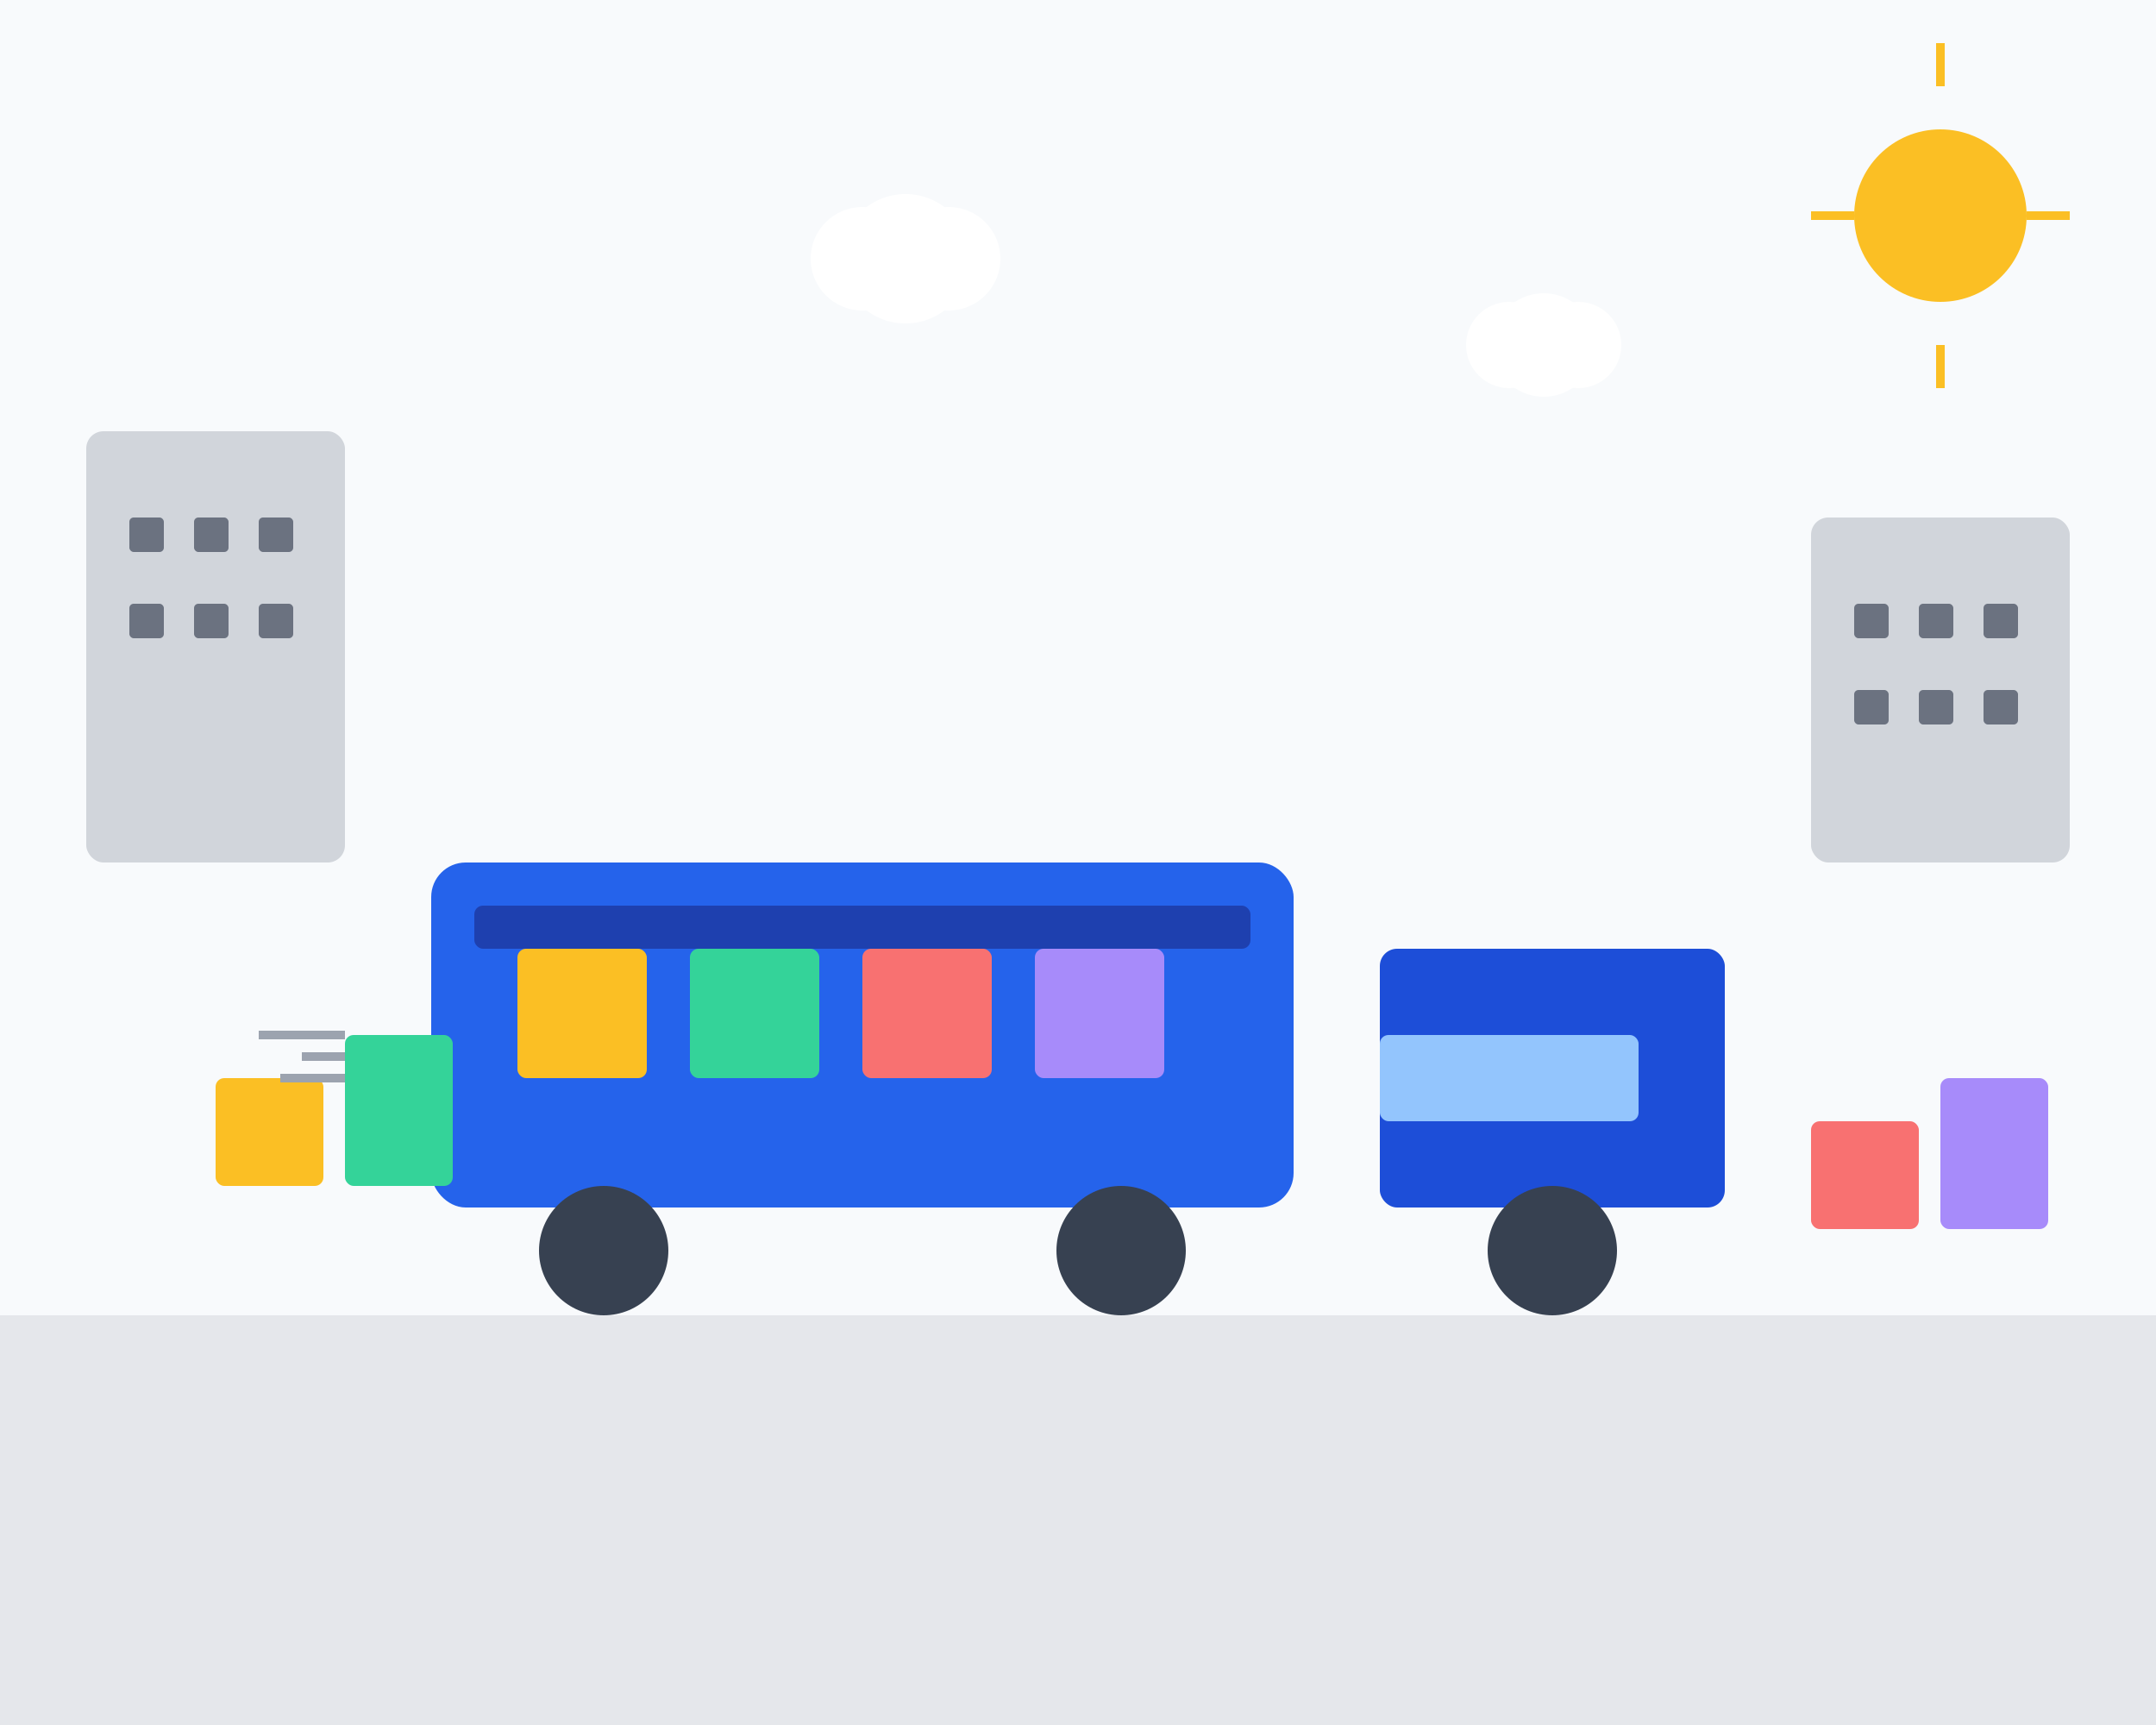 <svg width="500" height="400" viewBox="0 0 500 400" fill="none" xmlns="http://www.w3.org/2000/svg">
  <!-- Background -->
  <rect width="500" height="400" fill="#f8fafc"/>
  
  <!-- Moving truck -->
  <rect x="100" y="200" width="200" height="80" rx="8" fill="#2563eb"/>
  <rect x="320" y="220" width="80" height="60" rx="4" fill="#1d4ed8"/>
  
  <!-- Truck wheels -->
  <circle cx="140" cy="290" r="15" fill="#374151"/>
  <circle cx="260" cy="290" r="15" fill="#374151"/>
  <circle cx="360" cy="290" r="15" fill="#374151"/>
  
  <!-- Truck details -->
  <rect x="320" y="240" width="60" height="20" rx="2" fill="#93c5fd"/>
  <rect x="110" y="210" width="180" height="10" rx="2" fill="#1e40af"/>
  
  <!-- Boxes in truck -->
  <rect x="120" y="220" width="30" height="30" rx="2" fill="#fbbf24"/>
  <rect x="160" y="220" width="30" height="30" rx="2" fill="#34d399"/>
  <rect x="200" y="220" width="30" height="30" rx="2" fill="#f87171"/>
  <rect x="240" y="220" width="30" height="30" rx="2" fill="#a78bfa"/>
  
  <!-- Moving boxes on ground -->
  <rect x="50" y="250" width="25" height="25" rx="2" fill="#fbbf24"/>
  <rect x="80" y="240" width="25" height="35" rx="2" fill="#34d399"/>
  <rect x="420" y="260" width="25" height="25" rx="2" fill="#f87171"/>
  <rect x="450" y="250" width="25" height="35" rx="2" fill="#a78bfa"/>
  
  <!-- Ground -->
  <rect x="0" y="305" width="500" height="95" fill="#e5e7eb"/>
  
  <!-- Buildings in background -->
  <rect x="20" y="100" width="60" height="100" rx="4" fill="#d1d5db"/>
  <rect x="30" y="120" width="8" height="8" rx="1" fill="#6b7280"/>
  <rect x="45" y="120" width="8" height="8" rx="1" fill="#6b7280"/>
  <rect x="60" y="120" width="8" height="8" rx="1" fill="#6b7280"/>
  <rect x="30" y="140" width="8" height="8" rx="1" fill="#6b7280"/>
  <rect x="45" y="140" width="8" height="8" rx="1" fill="#6b7280"/>
  <rect x="60" y="140" width="8" height="8" rx="1" fill="#6b7280"/>
  
  <rect x="420" y="120" width="60" height="80" rx="4" fill="#d1d5db"/>
  <rect x="430" y="140" width="8" height="8" rx="1" fill="#6b7280"/>
  <rect x="445" y="140" width="8" height="8" rx="1" fill="#6b7280"/>
  <rect x="460" y="140" width="8" height="8" rx="1" fill="#6b7280"/>
  <rect x="430" y="160" width="8" height="8" rx="1" fill="#6b7280"/>
  <rect x="445" y="160" width="8" height="8" rx="1" fill="#6b7280"/>
  <rect x="460" y="160" width="8" height="8" rx="1" fill="#6b7280"/>
  
  <!-- Motion lines -->
  <line x1="80" y1="240" x2="60" y2="240" stroke="#9ca3af" stroke-width="2"/>
  <line x1="80" y1="245" x2="70" y2="245" stroke="#9ca3af" stroke-width="2"/>
  <line x1="80" y1="250" x2="65" y2="250" stroke="#9ca3af" stroke-width="2"/>
  
  <!-- Sun -->
  <circle cx="450" cy="50" r="20" fill="#fbbf24"/>
  <line x1="450" y1="20" x2="450" y2="10" stroke="#fbbf24" stroke-width="2"/>
  <line x1="450" y1="90" x2="450" y2="80" stroke="#fbbf24" stroke-width="2"/>
  <line x1="480" y1="50" x2="470" y2="50" stroke="#fbbf24" stroke-width="2"/>
  <line x1="420" y1="50" x2="430" y2="50" stroke="#fbbf24" stroke-width="2"/>
  
  <!-- Clouds -->
  <circle cx="200" cy="60" r="12" fill="white"/>
  <circle cx="210" cy="60" r="15" fill="white"/>
  <circle cx="220" cy="60" r="12" fill="white"/>
  
  <circle cx="350" cy="80" r="10" fill="white"/>
  <circle cx="358" cy="80" r="12" fill="white"/>
  <circle cx="366" cy="80" r="10" fill="white"/>
</svg>
